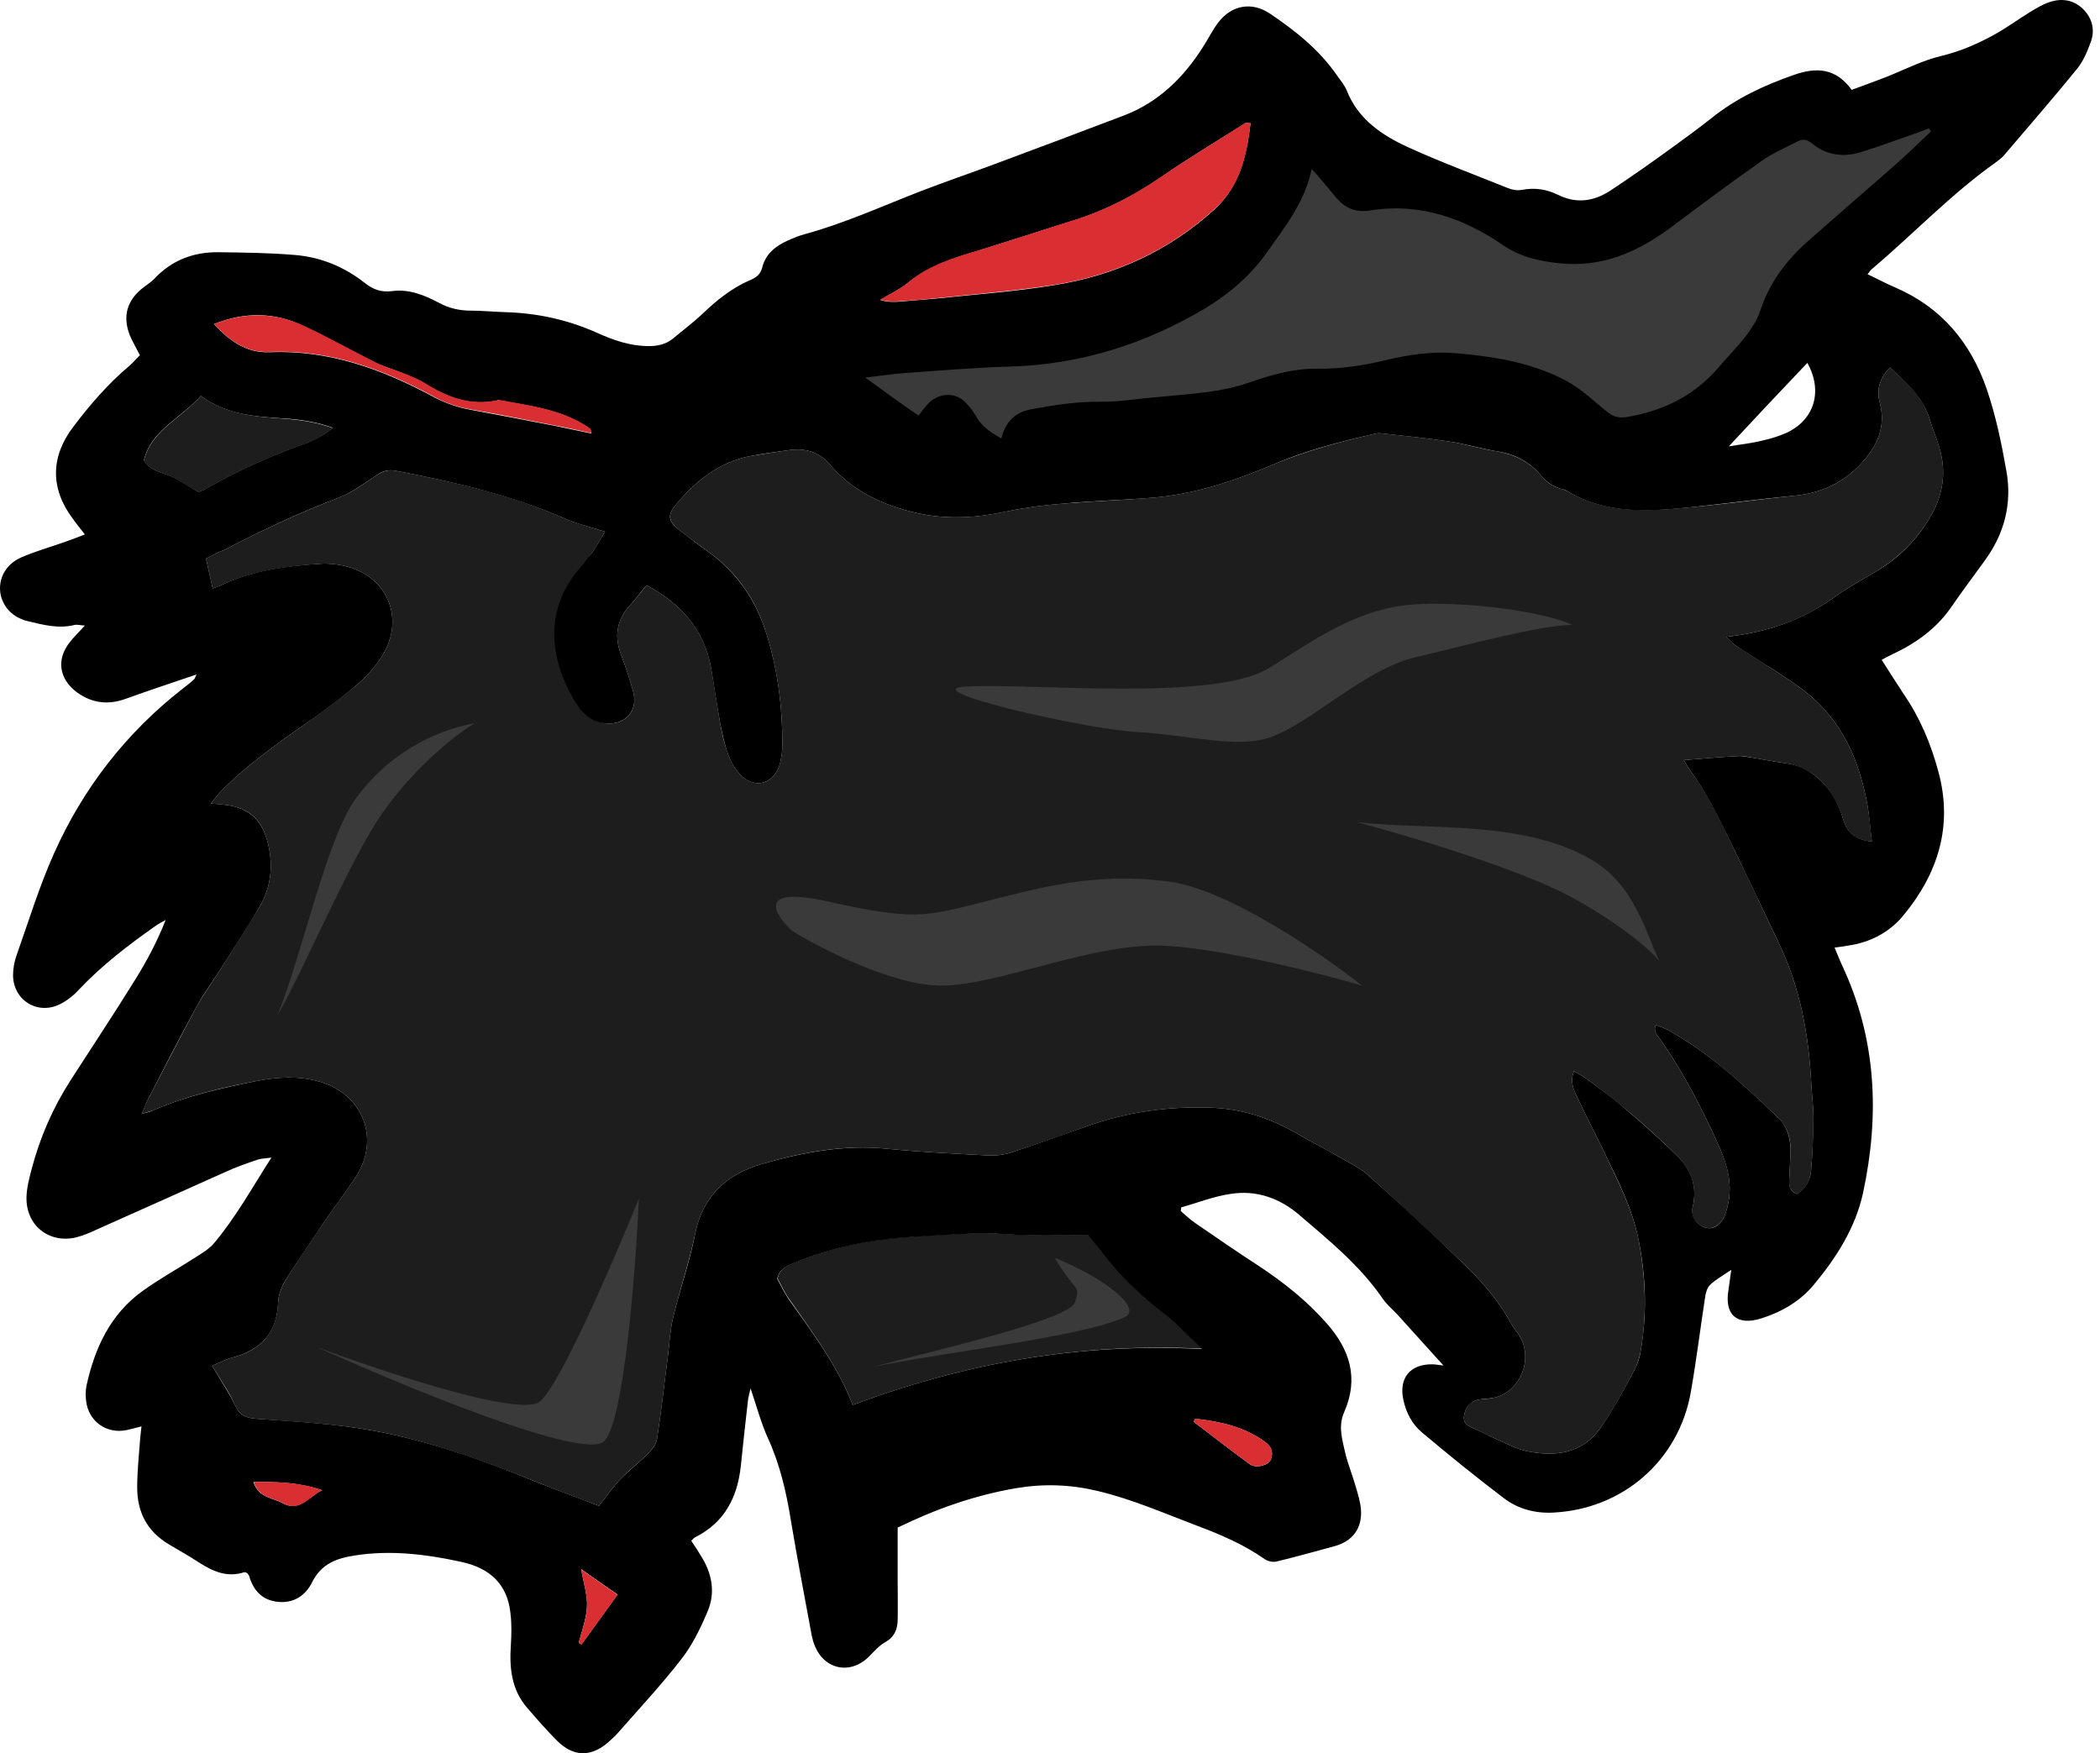 <svg width="636" height="531" viewBox="0 0 212 177" fill="none" xmlns="http://www.w3.org/2000/svg">
    <path d="M101.406 45.011L100.845 44.7C99.653 44.042 98.628 43.34 97.94 42.14C97.605 41.592 97.245 41.079 96.801 40.739L96.792 40.733L96.783 40.725C96.052 40.112 94.883 40.17 94.046 40.928C93.892 41.069 93.75 41.236 93.581 41.451C93.533 41.511 93.483 41.575 93.43 41.643C93.299 41.812 93.151 42.003 92.982 42.206L92.687 42.56L92.31 42.295C91.976 42.059 91.631 41.821 91.282 41.578C90.774 41.226 90.256 40.867 89.745 40.502C89.256 40.153 88.773 39.801 88.246 39.416C87.842 39.122 87.412 38.809 86.934 38.463L85.896 37.714L87.167 37.562C87.596 37.51 88.007 37.458 88.403 37.408C89.416 37.28 90.335 37.164 91.233 37.096L91.236 37.096C92.007 37.042 92.779 36.985 93.554 36.927C96.3 36.724 99.064 36.519 101.845 36.447C108.883 36.233 115.344 34.193 121.358 30.591L121.359 30.59C123.747 29.169 125.79 27.394 127.379 25.116L127.381 25.112C127.602 24.801 127.824 24.494 128.045 24.188C129.672 21.938 131.23 19.782 131.806 16.907L131.998 15.945L132.663 16.666C133.037 17.071 133.287 17.352 133.506 17.602L133.508 17.604C133.762 17.899 134.006 18.2 134.244 18.494C134.286 18.547 134.328 18.599 134.37 18.65C134.651 18.997 134.929 19.335 135.228 19.663L135.234 19.669L135.234 19.669C135.637 20.129 136.055 20.426 136.517 20.589C136.98 20.752 137.525 20.792 138.202 20.679L138.207 20.678C143.278 19.881 147.819 21.483 151.902 24.279C153.532 25.384 155.321 25.803 157.322 26.016L157.322 26.016C161.474 26.46 164.931 24.957 168.208 22.53L168.209 22.529C169.022 21.93 169.837 21.325 170.654 20.718C172.898 19.051 175.156 17.373 177.446 15.764C178.018 15.355 178.632 15.025 179.236 14.722C179.422 14.628 179.605 14.538 179.786 14.448C180.204 14.242 180.611 14.042 181.013 13.82L181.022 13.815L181.031 13.81C181.365 13.643 181.714 13.548 182.084 13.582C182.454 13.616 182.788 13.775 183.102 14.015L183.11 14.021L183.117 14.027C184.425 15.112 185.942 15.34 187.556 14.83L187.56 14.829C188.797 14.451 190.013 14.019 191.236 13.584C191.801 13.383 192.368 13.182 192.939 12.985L193.674 12.709L194.415 12.431L194.786 12.292L195.006 12.622C195.028 12.655 195.048 12.688 195.064 12.713L195.068 12.72C195.083 12.745 195.095 12.764 195.107 12.783C195.135 12.826 195.151 12.845 195.16 12.855L195.524 13.219L195.149 13.572C194.811 13.89 194.471 14.22 194.127 14.554C193.429 15.231 192.717 15.922 191.986 16.548C190.457 17.907 188.913 19.251 187.371 20.593L187.371 20.593C185.827 21.936 184.285 23.277 182.76 24.633C180.586 26.565 178.919 28.777 178.027 31.541C177.721 32.525 177.118 33.387 176.53 34.16C176.113 34.722 175.651 35.239 175.195 35.737C175.121 35.818 175.047 35.898 174.974 35.978C174.59 36.396 174.215 36.804 173.861 37.234L173.858 37.238C171.3 40.276 168.005 41.9 164.173 42.533C163.298 42.679 162.57 42.491 161.904 41.974C161.475 41.648 161.068 41.297 160.677 40.958C160.646 40.932 160.615 40.905 160.585 40.879C160.159 40.511 159.75 40.162 159.322 39.852L159.318 39.849C158.625 39.337 157.88 38.861 157.145 38.509L157.145 38.508C153.895 36.944 150.357 36.394 146.731 36.087L146.728 36.086C144.431 35.877 142.177 36.234 139.883 36.785C137.569 37.347 135.181 37.694 132.783 37.663M101.406 45.011L194.444 13.553C194.216 13.77 193.99 13.99 193.764 14.21C193.071 14.882 192.378 15.554 191.658 16.172C190.129 17.53 188.586 18.873 187.042 20.216C185.499 21.558 183.956 22.901 182.428 24.259C180.205 26.235 178.476 28.519 177.55 31.39C177.272 32.285 176.717 33.088 176.13 33.86C175.665 34.486 175.137 35.061 174.607 35.638C174.224 36.056 173.839 36.475 173.475 36.916C171.006 39.848 167.826 41.423 164.091 42.04C163.35 42.163 162.764 42.009 162.208 41.577C161.792 41.261 161.396 40.919 161.001 40.578C160.547 40.185 160.094 39.794 159.615 39.447C158.905 38.922 158.133 38.428 157.362 38.058C154.028 36.453 150.416 35.897 146.774 35.588C144.397 35.372 142.081 35.743 139.766 36.298C137.482 36.854 135.136 37.194 132.79 37.163C130.413 37.132 128.159 37.811 125.906 38.583M101.406 45.011L101.57 44.39C101.77 43.633 102.076 43.058 102.477 42.634C102.872 42.217 103.382 41.922 104.034 41.757M101.406 45.011L103.927 41.268M132.783 37.663L132.79 37.174L132.783 37.663C132.783 37.663 132.783 37.663 132.783 37.663ZM132.783 37.663C130.501 37.633 128.32 38.284 126.071 39.055M126.071 39.055C126.072 39.054 126.073 39.054 126.074 39.054L125.906 38.583M126.071 39.055C126.07 39.055 126.069 39.055 126.068 39.056L125.906 38.583M126.071 39.055C124.727 39.534 123.298 39.787 121.908 40.003L121.902 40.004C119.94 40.284 117.981 40.439 116.008 40.593M125.906 38.583C124.609 39.046 123.22 39.293 121.831 39.509C119.886 39.787 117.942 39.941 115.966 40.095M116.008 40.593C116.01 40.593 116.011 40.593 116.012 40.593L115.966 40.095M116.008 40.593C116.007 40.594 116.006 40.594 116.005 40.594L115.966 40.095M116.008 40.593C115.561 40.635 115.103 40.687 114.637 40.739C113.421 40.877 112.158 41.019 110.926 40.996M115.966 40.095C115.495 40.139 115.023 40.192 114.549 40.246C113.343 40.382 112.131 40.519 110.934 40.497C108.557 40.466 106.242 40.836 103.927 41.268M103.927 41.268L104.048 41.753C104.043 41.755 104.039 41.756 104.034 41.757M103.927 41.268L104.019 41.76C104.024 41.759 104.029 41.758 104.034 41.757M110.926 40.996C110.927 40.997 110.927 40.997 110.928 40.997L110.934 40.497L110.925 40.996C110.925 40.996 110.926 40.996 110.926 40.996ZM110.926 40.996C108.608 40.967 106.339 41.327 104.034 41.757M133.855 18.808C134.178 19.207 134.503 19.608 134.858 19.999L91.27 37.595C92.046 37.541 92.822 37.483 93.598 37.426C96.342 37.222 99.091 37.019 101.859 36.947C108.989 36.73 115.534 34.662 121.615 31.02C124.054 29.569 126.153 27.748 127.789 25.401C128.007 25.095 128.227 24.79 128.448 24.485C129.962 22.393 131.479 20.297 132.162 17.598C132.089 17.519 132.012 17.435 131.928 17.344L132.296 17.005L132.786 17.103C132.762 17.223 132.737 17.341 132.71 17.458C132.871 17.638 133.005 17.79 133.129 17.931C133.378 18.219 133.616 18.513 133.855 18.808Z" fill="#3A3A3A" stroke="#3A3A3A"/>
    <path d="M190.792 37.102C192.583 38.738 194.219 40.188 194.867 42.504C195.083 43.245 195.392 43.985 195.639 44.726C196.472 47.134 196.318 49.48 195.114 51.734C193.756 54.265 191.811 56.24 189.342 57.722C187.891 58.587 186.409 59.389 185.051 60.377C181.871 62.692 178.29 63.834 174.277 64.297C174.617 64.606 174.833 64.915 175.111 65.1C176.438 65.964 177.766 66.767 179.062 67.631C180.143 68.341 181.223 69.02 182.242 69.823C185.884 72.663 187.644 76.614 188.477 81.029C188.724 82.263 188.817 83.56 188.971 84.949C187.335 84.826 186.502 84.146 186.1 82.788C185.576 81.121 184.773 79.609 183.384 78.436C182.458 77.664 181.408 77.232 180.204 77.046C179.093 76.892 177.982 76.676 176.901 76.491C176.407 76.398 175.913 76.306 175.42 76.337C173.66 76.429 171.87 76.584 169.987 76.738C170.203 77.077 170.357 77.417 170.573 77.695C172.641 80.473 174.03 83.591 175.512 86.678C176.901 89.487 178.198 92.358 179.556 95.167C181.748 99.705 182.612 104.52 182.859 109.49C182.921 110.601 183.075 111.713 183.075 112.855C183.075 114.645 182.983 116.436 182.828 118.226C182.736 119.183 182.303 120.047 181.408 120.541C180.513 120.202 180.606 119.492 180.636 118.844C180.667 117.887 180.76 116.93 180.76 116.004C180.76 114.769 180.359 113.658 179.463 112.793C176.006 109.521 172.518 106.249 168.289 103.934C167.949 103.748 167.579 103.656 167.147 103.471C166.869 104.212 167.394 104.613 167.671 105.014C170.048 108.441 171.931 112.114 173.629 115.911C174.432 117.732 174.895 119.615 174.432 121.653C174.339 122.085 174.216 122.548 174.03 122.918C173.598 123.752 172.827 124.153 172.147 123.937C171.221 123.628 170.635 122.795 170.882 121.869C171.376 119.801 170.697 118.072 169.277 116.652C167.64 115.047 165.943 113.503 164.183 112.021C162.917 110.941 161.528 109.953 160.201 108.934C159.831 108.657 159.398 108.441 158.904 108.132C158.472 109.181 158.843 109.953 159.182 110.694C160.077 112.577 161.034 114.398 161.93 116.281C163.288 119.152 164.801 122.023 165.418 125.172C166.128 128.876 166.282 132.642 165.634 136.377C165.51 137.026 165.325 137.705 165.017 138.291C163.905 140.298 162.887 142.366 161.528 144.218C159.707 146.78 156.96 147.089 154.12 146.502C153.101 146.286 152.144 145.762 151.156 145.329C150.385 144.99 149.644 144.619 148.872 144.249C148.316 144.002 147.699 143.817 147.792 142.983C147.884 142.181 148.347 141.502 149.212 141.316C149.705 141.193 150.23 141.255 150.724 141.131C153.657 140.545 154.984 136.779 153.101 134.433C152.854 134.124 152.638 133.784 152.453 133.445C151.095 131.006 149.242 128.969 147.236 127.086C144.211 124.246 141.185 121.406 138.099 118.627C137.203 117.825 136.03 117.3 134.981 116.683C133.808 116.004 132.604 115.417 131.462 114.738C128.683 113.071 125.782 111.991 122.448 111.836C117.941 111.651 113.65 112.268 109.421 113.812C107.013 114.707 104.574 115.541 102.105 116.343C101.364 116.59 100.561 116.683 99.79 116.652C96.363 116.467 92.968 116.312 89.541 115.973C85.189 115.541 81.021 116.312 76.915 117.516C73.458 118.504 70.958 120.696 70.186 124.524C69.6 127.363 68.642 130.142 67.963 132.982C67.655 134.216 67.593 135.544 67.439 136.81C67.068 139.649 66.76 142.489 66.327 145.299C66.235 145.823 65.802 146.379 65.37 146.811C64.506 147.676 63.487 148.416 62.654 149.312C61.882 150.114 61.265 151.04 60.462 152.028C58.332 151.225 56.079 150.392 53.856 149.497C48.578 147.398 43.237 145.453 37.681 144.434C33.791 143.724 29.778 143.539 25.827 143.23C24.715 143.138 24.16 142.829 23.697 141.81C23.11 140.483 22.246 139.279 21.412 137.89C22.061 137.612 22.74 137.242 23.45 137.056C26.352 136.316 27.957 134.556 28.08 131.438C28.111 130.636 28.482 129.802 28.914 129.092C30.179 127.055 31.569 125.048 32.927 123.073C33.914 121.622 34.964 120.264 35.921 118.813C38.391 115.016 36.693 110.509 32.309 109.212C30.21 108.595 28.08 108.718 25.981 109.12C22.4 109.799 18.85 110.632 15.486 112.083C15.177 112.207 14.868 112.268 14.312 112.454C14.559 111.867 14.683 111.466 14.868 111.126C16.535 107.947 18.171 104.736 19.869 101.588C20.579 100.322 21.443 99.149 22.215 97.914C23.573 95.784 24.931 93.654 26.228 91.493C27.339 89.579 27.586 87.511 27.092 85.32C26.506 82.788 25.209 81.522 22.647 81.245C22.277 81.214 21.906 81.183 21.289 81.121C21.69 80.627 21.937 80.288 22.215 79.979C24.685 77.448 27.555 75.379 30.457 73.342C32.34 72.015 34.192 70.656 35.952 69.206C36.971 68.341 37.897 67.323 38.607 66.18C40.953 62.353 39.039 58.031 34.655 57.105C33.884 56.95 33.081 56.858 32.309 56.92C28.821 57.167 25.395 57.63 22.184 59.142C21.999 59.235 21.783 59.297 21.474 59.42C21.258 58.432 21.042 57.475 20.795 56.395C21.104 56.241 21.474 56.025 21.875 55.839C22.184 55.685 22.493 55.592 22.802 55.438C26.475 53.524 30.241 51.764 34.1 50.283C35.489 49.758 36.755 48.832 37.989 47.998C38.638 47.566 39.193 47.381 39.996 47.535C45.799 48.647 51.51 49.912 56.943 52.32C58.209 52.876 59.567 53.184 61.08 53.678C60.647 54.388 60.246 55.129 59.783 55.778C59.289 56.457 58.857 57.577 58.301 58.225C54.628 62.732 56.061 66.826 58.5 70.5C59.179 71.519 59.907 72.91 61.203 73.034C63.179 73.188 64.444 71.737 63.919 69.823C63.58 68.588 63.179 67.353 62.716 66.15C61.975 64.236 62.253 62.538 63.673 61.025C64.228 60.408 64.722 59.76 65.278 59.081C68.766 60.964 71.112 63.587 71.791 67.446C72.131 69.329 72.378 71.212 72.717 73.095C72.903 74.145 73.149 75.194 73.52 76.182C73.798 76.892 74.199 77.633 74.724 78.189C76.113 79.67 78.058 79.207 78.675 77.293C78.891 76.614 78.984 75.873 78.984 75.133C78.984 71.243 78.49 67.415 77.286 63.711C76.236 60.47 74.384 57.784 71.606 55.778C70.556 55.006 69.507 54.265 68.519 53.462C67.5 52.629 67.377 52.011 68.149 51.054C70.186 48.585 72.594 46.609 75.866 46.023C77.132 45.807 78.397 45.621 79.694 45.436C81.299 45.22 82.688 45.621 83.769 46.887C86.084 49.604 89.171 51.024 92.566 51.795C95.561 52.474 98.555 52.289 101.58 51.641C103.494 51.24 105.439 50.993 107.384 50.838C110.347 50.592 113.31 50.499 116.274 50.252C120.565 49.912 124.609 48.554 128.56 46.887C131.739 45.56 135.012 44.664 138.345 43.893C138.685 43.831 139.025 43.708 139.333 43.739C141.679 43.985 143.995 44.232 146.31 44.572C147.915 44.819 149.489 45.313 151.095 45.56C152.885 45.868 154.398 46.609 155.571 47.998C156.126 48.678 156.774 49.141 157.639 49.357C157.855 49.418 158.071 49.511 158.256 49.604C162.177 51.919 166.437 51.61 170.697 51.209C174.216 50.869 177.704 50.406 181.223 50.036C184.372 49.727 186.872 48.307 188.724 45.776C189.836 44.263 190.268 42.565 189.774 40.682C189.434 39.417 189.681 38.275 190.792 37.102Z" fill="#1D1D1D"/>
    <path d="M86.086 141.84C84.543 137.889 82.073 134.586 79.696 131.19C79.202 130.511 78.863 129.74 78.492 129.06C78.739 128.011 79.573 127.733 80.344 127.424C83.894 125.943 87.599 125.14 91.426 124.893C93.896 124.708 96.335 124.553 98.804 124.492C100.471 124.461 102.169 124.646 103.836 124.677C105.781 124.708 107.725 124.677 109.886 124.677C110.318 125.202 110.874 125.85 111.368 126.498C113.097 128.721 115.041 130.696 117.295 132.394C118.653 133.444 119.826 134.71 121.401 136.16C108.96 135.543 97.415 137.611 86.086 141.84Z" fill="#1D1D1D"/>
    <path d="M54.5 141.5C52.5 143.1 38.667 138.5 32 136C40.833 140 59 147.5 61 145.5C63 143.5 64.167 128.333 64.5 121C62 127.167 56.5 139.9 54.5 141.5Z" fill="#3A3A3A"/>
    <path d="M108.502 131.5C107.819 133.333 93.417 136.554 88.027 138.023C95.442 136.484 109.002 135 113.502 133C115.453 132.133 111.5 129 106.5 127C108.5 130.5 109.185 129.668 108.502 131.5Z" fill="#3A3A3A"/>
    <path d="M119.207 122.27C119.7 122.702 120.194 123.165 120.75 123.536C122.818 124.956 124.917 126.407 127.016 127.765C129.548 129.432 131.925 131.315 133.931 133.599C136.277 136.254 137.203 139.156 135.691 142.582C135.073 143.971 135.506 145.36 135.814 146.719C136.092 147.861 136.555 148.972 136.864 150.083C137.08 150.824 137.327 151.596 137.389 152.368C137.543 154.282 136.555 155.609 134.703 156.103C132.758 156.628 130.813 157.183 128.869 157.646C128.498 157.739 127.973 157.615 127.665 157.399C125.596 155.949 123.312 154.961 120.935 154.066C117.57 152.8 114.298 151.349 110.779 150.516C108.063 149.867 105.346 149.775 102.599 150.238C98.431 150.948 94.48 152.337 90.621 154.22C90.621 156.01 90.621 157.77 90.621 159.56C90.621 160.919 90.652 162.246 90.621 163.604C90.591 164.561 90.251 165.302 89.356 165.796C88.739 166.135 88.245 166.722 87.751 167.216C85.868 169.13 83.182 168.574 82.225 166.074C82.102 165.765 82.009 165.425 81.947 165.117C81.237 161.258 80.496 157.43 79.848 153.541C79.385 150.639 78.737 147.83 77.502 145.144C76.823 143.632 76.391 141.996 75.773 140.174C75.65 140.73 75.526 141.1 75.496 141.502C75.249 143.663 75.002 145.854 74.786 148.015C74.446 151.164 73.15 153.695 70.217 155.177C70.062 155.239 69.97 155.393 69.785 155.547C70.124 156.072 70.464 156.566 70.772 157.091C71.884 158.85 72.254 160.795 71.421 162.709C70.711 164.407 69.877 166.105 68.766 167.525C66.729 170.148 64.475 172.556 62.283 175.057C61.975 175.396 61.635 175.674 61.296 175.983C59.598 177.403 57.869 177.341 56.264 175.767C55.184 174.686 54.196 173.544 53.208 172.402C51.634 170.581 51.417 168.389 51.572 166.105C51.633 165.055 51.664 164.005 51.541 162.956C51.263 159.931 49.442 158.295 46.54 157.677C42.99 156.906 39.471 156.473 35.859 157.029C34.007 157.307 32.433 157.862 31.507 159.745C30.858 161.073 29.655 161.875 28.08 161.721C26.475 161.567 25.58 160.579 25.148 159.097C25.117 159.005 25.024 158.912 24.962 158.819C24.87 158.789 24.746 158.696 24.654 158.727C22.956 159.282 21.505 158.665 20.085 157.739C19.097 157.091 18.079 156.535 17.06 155.918C14.868 154.621 13.85 152.676 13.85 150.176C13.85 148.509 14.035 146.811 14.158 145.144C14.189 144.805 14.22 144.496 14.282 144.002C13.695 144.156 13.232 144.28 12.8 144.373C10.763 144.805 8.941 143.508 8.694 141.44C8.633 140.946 8.633 140.421 8.725 139.927C9.559 136.1 11.133 132.673 14.405 130.327C16.072 129.123 17.924 128.104 19.653 126.993C20.363 126.53 21.135 126.098 21.629 125.481C23.789 122.918 25.425 119.955 27.401 116.868C26.753 116.961 26.382 116.961 26.074 117.053C24.901 117.454 23.728 117.856 22.616 118.381C18.326 120.294 14.035 122.239 9.713 124.153C9.065 124.462 8.386 124.74 7.676 124.925C4.897 125.573 2.582 123.659 2.675 120.819C2.706 119.893 2.953 118.936 3.2 118.01C4.033 114.831 5.33 111.867 7.089 109.12C9.312 105.662 11.565 102.267 13.726 98.778C14.868 96.926 15.887 95.013 16.72 92.882C16.381 93.068 16.01 93.253 15.671 93.5C12.954 95.414 10.33 97.42 8.046 99.828C7.49 100.445 6.811 101.001 6.07 101.372C3.817 102.514 1.347 101.001 1.317 98.47C1.317 97.822 1.44 97.112 1.656 96.494C2.891 93.006 3.971 89.456 5.484 86.091C8.416 79.547 12.738 73.99 18.418 69.545C18.82 69.237 19.221 68.928 19.591 68.588C19.653 68.527 19.684 68.403 19.838 68.094C17.369 68.928 15.053 69.7 12.738 70.533C10.979 71.181 9.343 71.027 7.799 69.916C5.978 68.588 5.638 66.582 7.058 64.822C7.46 64.297 7.953 63.834 8.571 63.155C8.077 63.124 7.768 63.032 7.521 63.094C5.916 63.495 4.403 63.094 2.86 62.723C1.224 62.353 0.205 61.18 0.02 59.76C-0.134 58.34 0.607 56.951 2.15 56.272C3.57 55.654 5.113 55.222 6.595 54.697C7.213 54.481 7.83 54.234 8.571 53.956C8.077 53.308 7.676 52.845 7.336 52.351C5.052 49.295 5.113 46.085 7.398 43.09C9.096 40.837 10.917 38.738 13.078 36.916C13.448 36.608 13.757 36.206 14.127 35.867C13.757 35.126 13.386 34.509 13.109 33.86C12.337 31.916 12.831 30.249 14.529 28.983C14.899 28.705 15.27 28.458 15.578 28.149C17.338 26.267 19.529 25.433 22.061 25.464C24.623 25.495 27.216 25.526 29.778 25.742C32.402 25.958 34.779 26.946 36.847 28.582C37.681 29.23 38.483 29.539 39.625 29.384C41.261 29.168 42.836 29.786 44.287 30.557C45.305 31.113 46.355 31.36 47.497 31.36C48.67 31.36 49.843 31.483 51.016 31.514C54.257 31.607 57.344 32.286 60.308 33.613C61.944 34.354 63.642 34.941 65.494 34.941C66.42 34.941 67.253 34.756 67.994 34.138C68.951 33.336 69.939 32.595 70.834 31.761C72.316 30.341 73.859 29.076 75.743 28.273C76.329 28.026 76.792 27.686 76.946 27.007C77.286 25.649 78.274 24.846 79.509 24.291C80.064 24.044 80.651 23.797 81.237 23.643C85.312 22.531 89.14 20.772 93.06 19.259C95.468 18.333 97.907 17.5 100.314 16.604C104.729 14.968 109.143 13.301 113.527 11.634C116.953 10.307 119.453 7.868 121.398 4.812C121.954 3.979 122.386 3.053 123.003 2.25C124.362 0.491 126.399 0.151 128.22 1.386C130.783 3.114 133.19 5.028 134.981 7.621C135.32 8.115 135.753 8.609 135.969 9.165C137.111 12.036 139.488 13.641 142.112 14.845C145.415 16.357 148.841 17.623 152.206 18.981C152.638 19.166 153.194 19.259 153.657 19.166C154.922 18.92 156.126 19.105 157.268 19.66C159.121 20.587 160.88 20.34 162.547 19.259C164.646 17.87 166.714 16.419 168.752 14.937C170.11 13.95 171.468 12.962 172.796 11.912C175.296 9.906 178.105 8.609 181.1 7.56C183.322 6.788 185.298 6.819 186.934 9.072C188.045 8.671 189.187 8.239 190.329 7.807C192.212 7.066 194.034 6.109 195.979 5.646C197.923 5.183 199.683 4.411 201.412 3.454C202.615 2.775 203.758 1.941 204.962 1.201C205.579 0.83 206.227 0.429 206.906 0.213C208.172 -0.219 209.376 -0.003 210.333 0.954C211.228 1.88 211.506 3.022 211.074 4.226C210.734 5.152 210.333 6.14 209.715 6.911C207.308 9.875 204.807 12.746 202.338 15.647C202.091 15.956 201.751 16.172 201.442 16.419C196.966 19.599 193.169 23.612 188.971 27.162C188.848 27.254 188.755 27.409 188.539 27.686C189.527 28.149 190.422 28.643 191.379 29.045C196.009 31.051 198.942 34.601 200.547 39.232C201.473 41.917 202.06 44.757 202.554 47.566C203.14 50.869 202.338 53.925 200.331 56.642C199.22 58.185 198.078 59.698 196.997 61.272C195.485 63.464 193.416 64.946 191.039 66.057C190.7 66.211 190.36 66.397 189.959 66.613C190.731 67.817 191.441 68.959 192.182 70.07C193.818 72.447 194.929 75.102 195.67 77.849C197.182 83.344 195.67 88.159 192.151 92.419C190.731 94.148 188.755 95.167 186.502 95.475C186.131 95.537 185.761 95.599 185.205 95.661C185.483 96.309 185.699 96.895 185.946 97.42C189.434 104.829 189.774 112.546 188.076 120.449C187.304 123.968 185.39 126.962 183.106 129.71C181.717 131.377 179.865 132.457 177.797 133.105C175.358 133.877 174.061 132.735 174.494 130.234C174.586 129.648 174.648 129.061 174.771 128.197C173.876 128.814 173.197 129.185 172.641 129.71C172.364 129.987 172.209 130.45 172.147 130.883C171.654 134.093 171.252 137.334 170.697 140.514C169.493 147.429 163.844 152.368 156.775 152.707C154.984 152.8 153.255 152.337 151.866 151.287C149.057 149.157 146.31 146.935 143.593 144.65C142.575 143.817 141.957 142.644 141.679 141.347C141.185 139.125 142.359 137.705 144.612 137.736C144.89 137.736 145.137 137.797 145.723 137.859C144.025 135.976 142.544 134.34 141.062 132.704C140.568 132.179 139.982 131.685 139.58 131.099C137.296 127.765 134.209 125.264 131.184 122.671C129.177 120.943 126.8 120.109 124.176 120.541C122.51 120.788 120.873 121.437 119.237 121.9C119.237 121.961 119.207 122.116 119.207 122.27ZM190.792 37.102C189.681 38.275 189.434 39.417 189.774 40.682C190.268 42.566 189.836 44.263 188.724 45.776C186.872 48.307 184.372 49.727 181.223 50.036C177.704 50.376 174.216 50.839 170.697 51.209C166.437 51.641 162.177 51.95 158.256 49.604C158.071 49.48 157.855 49.419 157.639 49.357C156.805 49.141 156.126 48.678 155.571 47.998C154.398 46.609 152.916 45.838 151.095 45.56C149.489 45.282 147.915 44.819 146.31 44.572C143.995 44.232 141.649 43.986 139.333 43.739C139.025 43.708 138.685 43.831 138.346 43.893C135.012 44.665 131.709 45.529 128.56 46.887C124.609 48.554 120.596 49.912 116.274 50.252C113.31 50.499 110.347 50.561 107.384 50.839C105.439 50.993 103.494 51.24 101.58 51.641C98.586 52.289 95.591 52.474 92.566 51.795C89.171 51.024 86.084 49.604 83.769 46.887C82.688 45.621 81.299 45.22 79.694 45.436C78.428 45.622 77.132 45.776 75.866 46.023C72.594 46.609 70.186 48.585 68.149 51.055C67.377 52.011 67.469 52.629 68.519 53.462C69.538 54.265 70.556 55.037 71.606 55.778C74.384 57.815 76.236 60.501 77.286 63.711C78.49 67.415 78.984 71.243 78.984 75.133C78.984 75.843 78.891 76.614 78.675 77.293C78.058 79.207 76.082 79.67 74.724 78.189C74.199 77.633 73.798 76.923 73.52 76.182C73.15 75.194 72.933 74.145 72.717 73.095C72.378 71.212 72.1 69.329 71.791 67.446C71.081 63.557 68.766 60.964 65.278 59.081C64.722 59.729 64.228 60.408 63.673 61.025C62.253 62.538 61.975 64.236 62.716 66.15C63.179 67.354 63.58 68.588 63.919 69.823C64.444 71.737 63.148 73.188 61.203 73.034C59.937 72.941 58.98 72.231 58.301 71.212C55.894 67.539 54.566 62.26 58.209 57.753C58.733 57.105 59.289 56.457 59.783 55.778C60.246 55.098 60.647 54.388 61.08 53.678C59.567 53.184 58.178 52.876 56.943 52.32C51.51 49.943 45.768 48.647 39.996 47.535C39.193 47.381 38.638 47.535 37.989 47.998C36.724 48.832 35.489 49.758 34.1 50.283C30.21 51.764 26.475 53.524 22.802 55.438C22.493 55.592 22.184 55.685 21.875 55.839C21.505 56.025 21.135 56.241 20.795 56.395C21.042 57.475 21.258 58.432 21.474 59.42C21.752 59.297 21.968 59.235 22.184 59.142C25.395 57.599 28.821 57.136 32.309 56.92C33.081 56.858 33.884 56.951 34.655 57.105C39.039 58.031 40.953 62.353 38.607 66.18C37.928 67.292 36.971 68.341 35.952 69.206C34.192 70.688 32.34 72.046 30.457 73.342C27.555 75.38 24.685 77.448 22.215 79.979C21.937 80.288 21.69 80.627 21.289 81.121C21.906 81.183 22.277 81.183 22.647 81.245C25.178 81.523 26.506 82.788 27.092 85.32C27.586 87.511 27.339 89.579 26.228 91.493C24.962 93.685 23.573 95.784 22.215 97.914C21.443 99.149 20.548 100.322 19.869 101.588C18.14 104.736 16.504 107.947 14.868 111.126C14.683 111.497 14.559 111.898 14.312 112.454C14.868 112.299 15.177 112.238 15.486 112.083C18.85 110.632 22.4 109.83 25.981 109.12C28.08 108.718 30.21 108.595 32.309 109.212C36.693 110.509 38.391 115.016 35.921 118.813C34.964 120.264 33.915 121.653 32.927 123.073C31.569 125.079 30.21 127.055 28.914 129.092C28.482 129.771 28.111 130.636 28.08 131.438C27.988 134.525 26.382 136.285 23.45 137.057C22.74 137.242 22.061 137.612 21.413 137.89C22.246 139.31 23.079 140.514 23.697 141.81C24.16 142.829 24.715 143.138 25.827 143.23C29.778 143.508 33.791 143.724 37.681 144.434C43.268 145.453 48.608 147.367 53.856 149.497C56.079 150.392 58.332 151.195 60.462 152.028C61.265 151.04 61.882 150.114 62.654 149.312C63.518 148.416 64.506 147.676 65.37 146.811C65.772 146.41 66.235 145.854 66.327 145.299C66.76 142.49 67.068 139.619 67.439 136.81C67.593 135.544 67.655 134.217 67.963 132.982C68.643 130.142 69.63 127.394 70.186 124.524C70.958 120.696 73.458 118.504 76.915 117.516C80.99 116.343 85.189 115.541 89.541 115.973C92.937 116.312 96.363 116.467 99.79 116.652C100.561 116.683 101.364 116.59 102.105 116.343C104.544 115.541 106.982 114.676 109.421 113.812C113.619 112.268 117.941 111.651 122.448 111.836C125.782 111.991 128.683 113.071 131.462 114.738C132.604 115.417 133.839 116.004 134.981 116.683C136.03 117.3 137.203 117.825 138.099 118.628C141.186 121.375 144.242 124.215 147.236 127.086C149.242 128.969 151.095 131.006 152.453 133.445C152.638 133.784 152.854 134.124 153.101 134.433C154.984 136.779 153.657 140.545 150.724 141.131C150.23 141.224 149.705 141.193 149.212 141.316C148.378 141.502 147.884 142.181 147.792 142.983C147.699 143.817 148.316 144.002 148.872 144.249C149.644 144.589 150.385 144.99 151.156 145.329C152.144 145.762 153.101 146.286 154.12 146.503C156.96 147.089 159.707 146.78 161.528 144.218C162.856 142.366 163.905 140.298 165.017 138.291C165.325 137.705 165.541 137.026 165.634 136.377C166.282 132.642 166.159 128.876 165.418 125.172C164.801 122.023 163.319 119.152 161.93 116.281C161.034 114.398 160.078 112.577 159.182 110.694C158.843 109.953 158.472 109.182 158.904 108.132C159.398 108.441 159.831 108.657 160.201 108.935C161.559 109.953 162.918 110.91 164.183 112.021C165.912 113.503 167.641 115.047 169.277 116.652C170.727 118.072 171.376 119.77 170.882 121.869C170.666 122.795 171.252 123.628 172.147 123.937C172.827 124.153 173.598 123.783 174.03 122.918C174.216 122.517 174.339 122.085 174.432 121.653C174.895 119.646 174.432 117.763 173.629 115.911C171.931 112.114 170.048 108.441 167.671 105.014C167.394 104.613 166.869 104.212 167.147 103.471C167.579 103.656 167.949 103.749 168.289 103.934C172.518 106.249 176.006 109.49 179.463 112.793C180.359 113.627 180.729 114.769 180.76 116.004C180.76 116.961 180.667 117.918 180.636 118.844C180.606 119.523 180.544 120.233 181.408 120.541C182.273 120.017 182.736 119.183 182.828 118.226C182.983 116.436 183.044 114.645 183.075 112.855C183.075 111.744 182.921 110.632 182.859 109.49C182.612 104.52 181.748 99.705 179.556 95.167C178.198 92.327 176.87 89.487 175.512 86.678C174 83.591 172.61 80.473 170.573 77.695C170.357 77.417 170.203 77.077 169.987 76.738C171.87 76.584 173.66 76.429 175.42 76.337C175.913 76.306 176.407 76.429 176.901 76.491C178.013 76.676 179.093 76.892 180.204 77.046C181.408 77.201 182.458 77.633 183.384 78.436C184.773 79.578 185.606 81.09 186.1 82.788C186.502 84.116 187.335 84.795 188.971 84.949C188.786 83.56 188.724 82.294 188.477 81.029C187.644 76.614 185.884 72.663 182.242 69.823C181.223 69.02 180.143 68.341 179.062 67.631C177.735 66.767 176.407 65.964 175.111 65.1C174.833 64.915 174.617 64.637 174.277 64.297C178.321 63.834 181.871 62.661 185.051 60.377C186.409 59.389 187.891 58.587 189.342 57.722C191.811 56.272 193.756 54.265 195.114 51.734C196.318 49.48 196.472 47.134 195.639 44.726C195.392 43.986 195.083 43.245 194.867 42.504C194.219 40.219 192.552 38.738 190.792 37.102ZM101.086 44.263C101.488 42.627 102.444 41.639 104.05 41.331C106.365 40.898 108.68 40.528 111.057 40.559C112.724 40.59 114.422 40.312 116.089 40.158C118.033 39.972 120.009 39.818 121.954 39.571C123.312 39.386 124.701 39.108 126.029 38.645C128.282 37.873 130.536 37.194 132.913 37.225C135.289 37.256 137.605 36.916 139.889 36.361C142.173 35.805 144.519 35.465 146.896 35.651C150.539 35.959 154.151 36.515 157.484 38.12C158.287 38.491 159.028 38.985 159.738 39.509C160.633 40.188 161.436 40.96 162.331 41.639C162.856 42.072 163.473 42.226 164.214 42.102C167.949 41.485 171.129 39.911 173.598 36.978C174.463 35.959 175.42 35.002 176.253 33.922C176.809 33.181 177.364 32.348 177.673 31.453C178.599 28.582 180.328 26.267 182.55 24.322C185.606 21.605 188.724 18.951 191.78 16.234C192.861 15.277 193.879 14.258 194.929 13.271C194.867 13.178 194.806 13.054 194.713 12.962C194.219 13.147 193.725 13.363 193.231 13.518C191.441 14.135 189.65 14.814 187.829 15.37C186.07 15.894 184.372 15.678 182.921 14.474C182.396 14.042 181.933 14.011 181.377 14.32C180.204 14.937 178.939 15.462 177.858 16.234C174.74 18.426 171.684 20.71 168.628 22.994C165.294 25.464 161.714 27.038 157.392 26.575C155.324 26.359 153.471 25.927 151.743 24.754C147.73 22.006 143.315 20.463 138.407 21.235C136.926 21.482 135.907 21.08 134.981 20.062C134.394 19.383 133.839 18.673 133.252 17.994C133.036 17.716 132.789 17.469 132.419 17.067C131.709 20.463 129.702 22.902 127.912 25.464C126.276 27.779 124.176 29.6 121.738 31.082C115.657 34.725 109.112 36.793 101.981 37.009C98.462 37.102 94.943 37.41 91.393 37.657C90.128 37.75 88.893 37.935 87.349 38.12C88.461 38.923 89.325 39.54 90.159 40.158C91.023 40.775 91.856 41.362 92.721 41.948C93.184 41.392 93.462 40.96 93.832 40.621C94.789 39.725 96.24 39.602 97.228 40.405C97.722 40.837 98.154 41.392 98.493 41.948C99.018 42.967 99.913 43.615 101.086 44.263ZM86.084 141.841C97.413 137.612 108.958 135.544 121.367 136.192C119.793 134.741 118.62 133.445 117.262 132.426C115.008 130.697 113.033 128.753 111.335 126.53C110.841 125.882 110.285 125.234 109.853 124.709C107.723 124.709 105.747 124.74 103.803 124.709C102.136 124.678 100.438 124.462 98.771 124.524C96.302 124.585 93.863 124.771 91.393 124.925C87.566 125.203 83.861 125.974 80.311 127.456C79.539 127.765 78.706 128.043 78.459 129.092C78.829 129.771 79.2 130.543 79.663 131.222C82.071 134.587 84.54 137.89 86.084 141.841ZM126.245 12.437C125.936 12.437 125.813 12.406 125.72 12.437C122.88 14.227 120.009 15.956 117.231 17.87C114.484 19.753 111.582 21.266 108.402 22.253C105.254 23.241 102.105 24.26 98.956 25.248C96.394 26.02 93.832 26.791 91.671 28.551C90.838 29.23 89.819 29.693 88.862 30.279C89.634 30.526 90.313 30.496 91.023 30.434C92.134 30.341 93.245 30.249 94.357 30.156C98.37 29.724 102.414 29.446 106.365 28.798C112.477 27.841 117.941 25.371 122.571 21.173C125.164 18.796 125.843 15.74 126.245 12.437ZM20.27 39.972C18.264 42.257 15.3 43.368 14.529 46.455C15.146 47.505 16.226 47.659 17.214 48.06C18.171 48.462 19.035 49.079 20.023 49.665C20.239 49.573 20.579 49.48 20.857 49.295C24.067 47.474 27.432 45.961 30.92 44.726C31.507 44.51 32.032 44.232 32.587 43.924C32.958 43.708 33.266 43.43 33.606 43.183C32.124 42.658 30.704 42.411 29.284 42.288C26.197 42.072 23.11 42.041 20.27 39.972ZM21.598 32.718C23.141 34.385 24.839 35.651 27.185 35.558C33.174 35.311 38.545 37.256 43.7 40.034C44.904 40.682 46.139 41.115 47.466 41.362C50.337 41.886 53.177 42.442 56.048 42.998C57.252 43.245 58.425 43.492 59.721 43.769C59.629 43.461 59.629 43.337 59.536 43.276C56.758 41.331 53.517 40.991 50.337 40.405C50.275 40.405 50.214 40.405 50.183 40.435C47.466 41.022 45.12 40.127 42.867 38.707C42.157 38.275 41.354 37.966 40.582 37.657C39.718 37.287 38.792 37.04 37.928 36.639C35.52 35.435 33.174 34.107 30.735 32.965C27.802 31.514 24.746 31.453 21.598 32.718ZM174.524 45.066C175.605 44.881 176.5 44.788 177.364 44.603C178.229 44.418 179.124 44.202 179.957 43.862C183.075 42.658 184.125 39.633 182.458 36.639C179.865 39.355 177.272 42.102 174.524 45.066ZM120.657 143.23C120.596 143.323 120.565 143.446 120.503 143.539C122.386 144.959 124.269 146.441 126.183 147.83C126.77 148.262 128.035 147.953 128.282 147.367C128.591 146.657 128.344 146.04 127.757 145.607C125.627 144.033 123.189 143.508 120.657 143.23ZM58.425 165.858C58.517 165.919 58.61 165.95 58.703 166.012C59.907 164.376 61.08 162.709 62.345 160.98C61.049 160.085 59.937 159.313 58.672 158.418C58.919 159.838 59.32 161.042 59.258 162.215C59.197 163.45 58.733 164.623 58.425 165.858ZM32.525 150.454C30.303 149.682 28.08 149.589 25.58 149.62C26.136 151.256 27.555 151.195 28.512 151.75C30.272 152.707 31.198 151.009 32.525 150.454Z" fill="black"/>
    <path d="M126.246 12.437C125.876 15.74 125.196 18.796 122.573 21.142C117.942 25.34 112.478 27.81 106.366 28.767C102.384 29.384 98.34 29.693 94.358 30.125C93.247 30.249 92.135 30.341 91.024 30.403C90.345 30.465 89.635 30.496 88.863 30.249C89.789 29.693 90.839 29.23 91.672 28.52C93.802 26.73 96.365 25.989 98.957 25.217C102.106 24.26 105.255 23.21 108.404 22.223C111.583 21.235 114.485 19.722 117.232 17.839C120.01 15.956 122.881 14.227 125.721 12.406C125.783 12.406 125.937 12.437 126.246 12.437Z" fill="#D92F32"/>
    <path d="M20.269 39.973C23.109 42.01 26.196 42.072 29.283 42.319C30.703 42.442 32.123 42.689 33.605 43.214C33.265 43.461 32.956 43.739 32.586 43.955C32.061 44.264 31.506 44.541 30.919 44.757C27.431 45.992 24.066 47.505 20.856 49.326C20.578 49.48 20.238 49.573 20.022 49.697C19.034 49.11 18.17 48.523 17.213 48.091C16.256 47.69 15.145 47.505 14.527 46.486C15.33 43.368 18.293 42.257 20.269 39.973Z" fill="#1D1D1D"/>
    <path d="M21.598 32.718C24.746 31.483 27.802 31.544 30.766 32.934C33.205 34.076 35.551 35.403 37.958 36.607C38.792 37.039 39.718 37.286 40.613 37.626C41.385 37.934 42.188 38.243 42.898 38.675C45.151 40.095 47.497 40.99 50.214 40.404C50.275 40.404 50.337 40.373 50.368 40.373C53.547 40.96 56.82 41.33 59.567 43.244C59.629 43.306 59.629 43.429 59.752 43.738C58.456 43.46 57.252 43.182 56.079 42.966C53.208 42.41 50.368 41.824 47.497 41.33C46.17 41.083 44.935 40.682 43.731 40.003C38.576 37.224 33.205 35.28 27.216 35.527C24.839 35.65 23.141 34.354 21.598 32.718Z" fill="#D92F32"/>
    <path d="M120.658 143.23C123.19 143.508 125.628 144.033 127.758 145.607C128.345 146.04 128.592 146.688 128.283 147.367C128.036 147.923 126.77 148.262 126.184 147.83C124.27 146.441 122.387 144.99 120.504 143.539C120.566 143.447 120.597 143.323 120.658 143.23Z" fill="#D92F32"/>
    <path d="M58.426 165.857C58.734 164.653 59.197 163.449 59.259 162.245C59.321 161.072 58.92 159.868 58.673 158.448C59.938 159.313 61.05 160.115 62.346 161.01C61.081 162.739 59.907 164.375 58.704 166.042C58.611 165.949 58.518 165.888 58.426 165.857Z" fill="#D92F32"/>
    <path d="M32.528 150.454C31.232 151.04 30.305 152.738 28.546 151.75C27.558 151.195 26.169 151.256 25.613 149.62C28.083 149.589 30.305 149.651 32.528 150.454Z" fill="#D92F32"/>
    <path d="M94.998 99.5C90.198 99.5 82.998 95.834 79.998 94C78.165 92.334 76.298 89.4 83.498 91C92.498 93 93.5 92.5 99.5 91C104.836 89.667 110.498 88 117.998 89C123.998 89.8 133.498 96.334 137.498 99.5C133.498 98.334 123.998 95.9 117.998 95.5C110.498 95 100.998 99.5 94.998 99.5Z" fill="#3A3A3A"/>
    <path d="M128.009 74.507C124.68 75.549 119.919 74.189 114.83 73.908C109.377 73.608 92.117 69.601 97.509 69.311C104.249 68.947 122.429 70.854 128.057 67.475C131.516 65.399 135.9 62.001 141.35 61.169C145.711 60.502 155.181 61.445 158.743 63.095C155.678 63.035 147.228 65.352 142.967 66.336C137.641 67.566 132.171 73.205 128.009 74.507Z" fill="#3A3A3A"/>
    <path d="M158.5 90.5C153.3 87.7 142 84.333 137 83C144.167 83.833 154.15 82.719 161 87C165 89.5 166.167 94.167 167.5 97C166.667 96 163.7 93.3 158.5 90.5Z" fill="#3A3A3A"/>
    <path d="M38 83C34.829 87.983 30.611 98.003 28.023 102.484C30.692 95.781 33 84.5 36 80.5C39.9 75.3 44.917 73.551 48 73C46.818 73.545 41.5 77.5 38 83Z" fill="#3A3A3A"/>
</svg>
